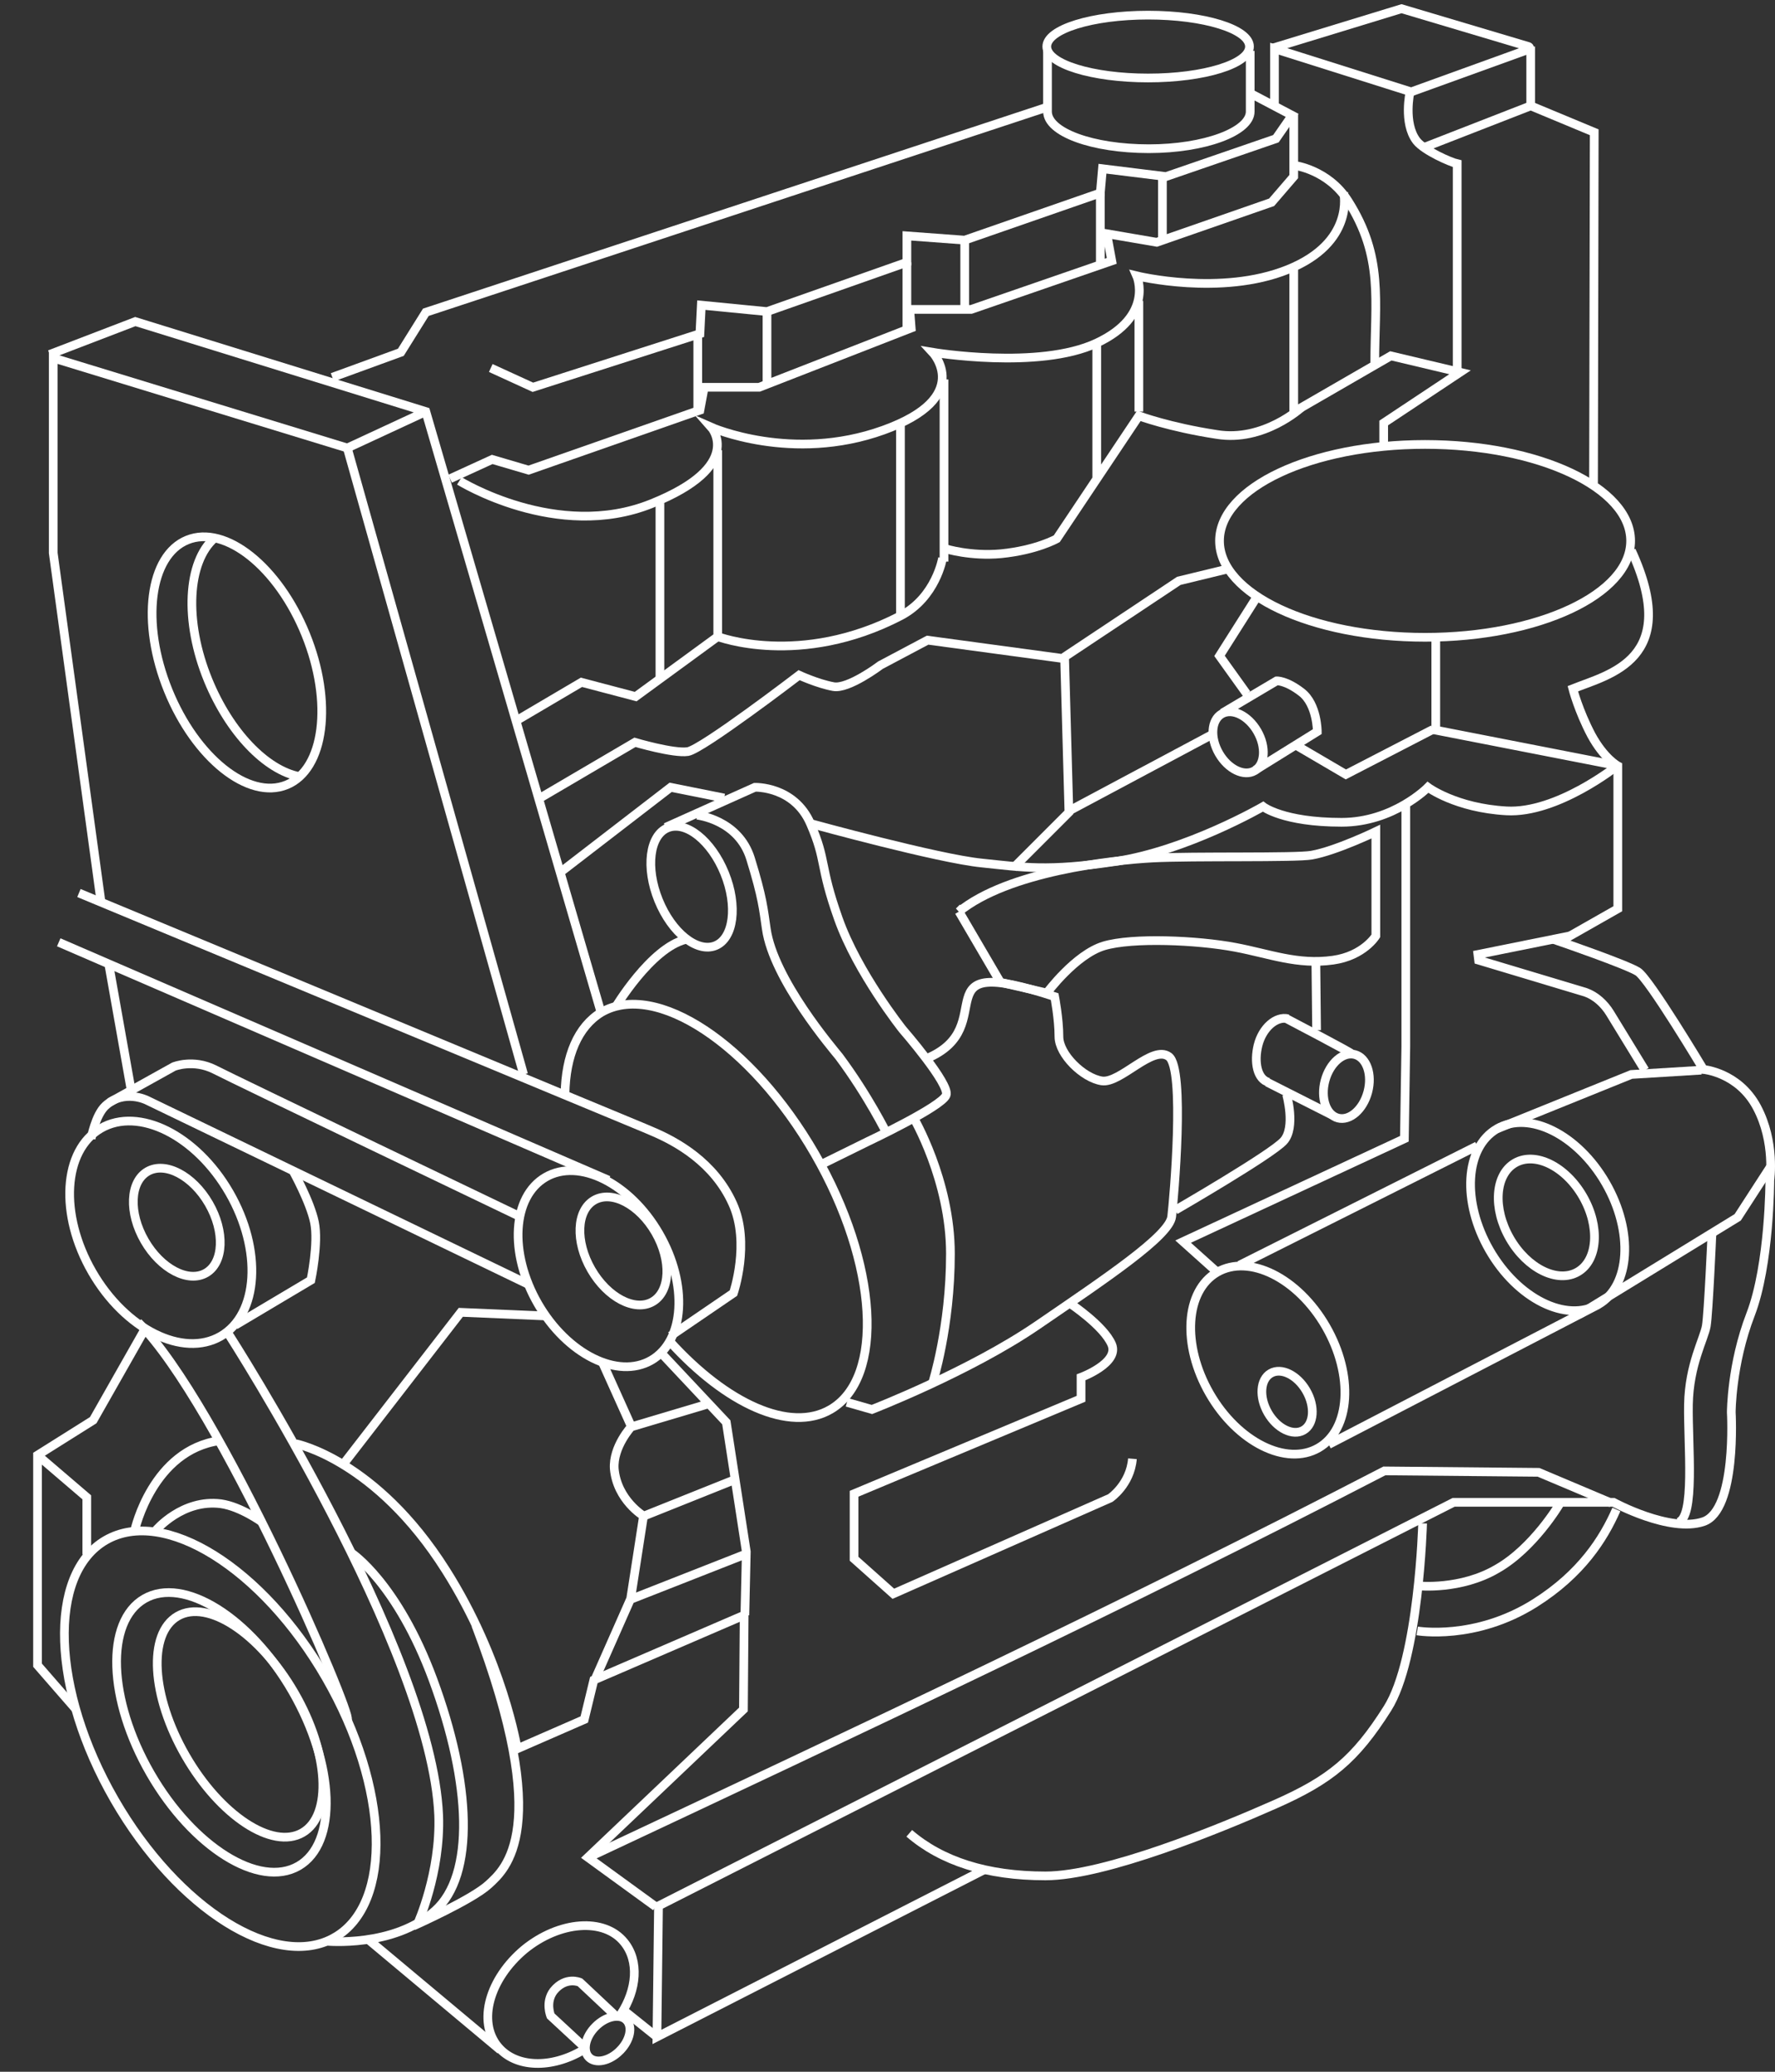 <svg xmlns="http://www.w3.org/2000/svg" width="408" height="476" fill="none"><rect width="100%" height="100%" fill="#333333" stroke="none"/><path stroke="#fff" stroke-miterlimit="10" stroke-width="2" d="m327 34 24.848-9.68 14.602 6.073-.164 80.607M375 126.5c11.5 25-5.013 28.369-13.472 31.741 0 0 1.313 5.087 4.266 10.667 2.953 5.416 6.07 7.058 6.07 7.058v32.823l-13.289 7.55s15.258 5.251 17.883 6.893c2.625 1.641 15.094 22.484 15.094 22.484s8.039.656 12.304 8.698c4.266 8.042 2.954 16.74 2.954 16.74s-.001 19.366-4.43 30.854c-4.43 11.489-4.43 22.485-4.43 22.485s1.313 22.484-6.398 25.11c-7.711 2.626-20.672-4.432-20.672-4.432h-36.751l-182.766 92.727L151 468l75.34-38.472"/><path stroke="#fff" stroke-miterlimit="10" stroke-width="2" d="M327 350s-.824 31.043-8.075 42.522c-7.417 11.739-13.185 16.435-25.875 22.043C280.36 420.174 253.992 431 240.313 431c-13.514 0-23.897-3.391-31.313-9.783m116.762-46.504s13.289 2.297 27.071-6.401c10.664-6.729 15.75-14.771 18.703-21.5"/><path stroke="#fff" stroke-miterlimit="10" stroke-width="2" d="M326.09 364.374s9.68.984 18.047-3.939c8.367-4.76 14.274-14.771 14.274-14.771m-55.347-12.994c7.376-4.26 8.14-16.749 1.707-27.896-6.433-11.146-17.628-16.728-25.004-12.468-7.376 4.26-8.14 16.749-1.707 27.895 6.433 11.147 17.628 16.729 25.004 12.469zm64.328-32.957c7.376-4.26 8.14-16.749 1.707-27.896-6.434-11.146-17.628-16.728-25.004-12.468-7.376 4.26-8.141 16.749-1.707 27.895 6.433 11.147 17.628 16.729 25.004 12.469zm-82.482-9.028 54.634-27.408m-34.126 68.601 62.016-32.167"/><path stroke="#fff" stroke-miterlimit="10" stroke-width="2" d="m363 302 36.427-22.312L407 268m-62.863-8.663 30.844-12.473 16.078-.985M84.5 445.5 115 471"/><path stroke="#fff" stroke-width="2" d="m143.5 462 7.5 6"/><path stroke="#fff" stroke-miterlimit="10" stroke-width="2" d="M133.973 471.049c-7.219 4.267-15.422 4.103-19.524-.821-4.758-5.744-1.969-15.591 6.07-22.32 8.04-6.564 18.376-7.385 22.969-1.641 3.446 4.267 2.953 10.832-.82 16.576M76.96 445.115c13.418-7.749 12.506-34.458-2.037-59.654-14.543-25.197-37.21-39.34-50.628-31.591-13.418 7.75-12.506 34.458 2.037 59.655 14.543 25.197 37.21 39.34 50.628 31.59z"/><path stroke="#fff" stroke-miterlimit="10" stroke-width="2" d="M68.622 428.724c9.024-5.212 8.406-23.182-1.38-40.137-9.786-16.954-25.034-26.474-34.058-21.262-9.023 5.212-8.406 23.181 1.38 40.136 9.786 16.955 25.034 26.474 34.058 21.263z"/><path stroke="#fff" stroke-miterlimit="10" stroke-width="2" d="M69.534 421.07c6.905-3.988 6.076-18.357-1.852-32.093-7.929-13.737-19.954-21.639-26.859-17.651-6.905 3.988-6.075 18.357 1.853 32.093 7.928 13.737 19.953 21.639 26.858 17.651zM96 441.998s5.324-11.651 4.832-24.945c-1.64-38.075-48.235-110.451-48.235-110.451m-20.836-2.79c18.868 18.874 49.547 90.758 48.07 91.25"/><path stroke="#fff" stroke-miterlimit="10" stroke-width="2" d="M50.735 307.005c8.71-5.03 9.6-19.798 1.989-32.985-7.611-13.188-20.842-19.8-29.552-14.769-8.71 5.03-9.6 19.799-1.99 32.986 7.612 13.187 20.843 19.799 29.553 14.768zm276.832-160.58c26.096 0 47.25-9.919 47.25-22.156 0-12.236-21.154-22.156-47.25-22.156s-47.25 9.92-47.25 22.156c0 12.237 21.154 22.156 47.25 22.156zM263.911 17.919c12.866 0 23.296-3.233 23.296-7.221s-10.43-7.221-23.296-7.221c-12.867 0-23.297 3.233-23.297 7.22 0 3.989 10.43 7.222 23.297 7.222zM65.87 180.333c8.733-3.543 10.704-19.013 4.403-34.552-6.3-15.539-18.488-25.264-27.22-21.72-8.734 3.543-10.705 19.013-4.403 34.552 6.3 15.539 18.488 25.264 27.22 21.72z"/><path stroke="#fff" stroke-miterlimit="10" stroke-width="2" d="m17.488 392.764-8.86-10.175v-48.251l12.797-8.042 12.305-21.663M31 351.5s4.078-18.366 19.5-20.5m17.519.715s18.375 3.61 34.453 29.049c13.125 20.679 16.407 41.029 16.407 41.029l15.422-6.729 2.199-9.063 34.551-14.898-.164 21.664-35.766 33.972 15.586 11.324m-69.891-81.239s10.5 6.893 18.703 29.049c8.86 23.961 9.669 44.922.481 53.128-9.516 8.534-25 7-25 7"/><path stroke="#fff" stroke-miterlimit="10" stroke-width="2" d="M95 442.499s13.5-6 17.316-9.526c3.816-3.525 14.93-12.637-2.953-59.575m33.1 97.785c2.371-2.372 3.046-5.541 1.508-7.079-1.537-1.538-4.706-.863-7.076 1.509-2.371 2.371-3.046 5.54-1.508 7.078 1.537 1.539 4.706.863 7.076-1.508z"/><path stroke="#fff" stroke-miterlimit="10" stroke-width="2" d="m141.355 463.009-8.039-7.55s-3.281-1.477-6.07 1.97c-1.969 2.625-.656 5.744-.656 5.744l7.91 7.327M78.355 337.129l27.563-35.613 19.195.82m13.289 10.504 6.727 14.935s-4.266 4.595-3.938 9.683c.657 7.221 6.727 10.831 6.727 10.831l-2.953 19.038-8.203 18.545m8.531-58.097L163 322.5m-14.918 25.788 20.508-8.206m-23.297 27.246 26.742-10.504m-20.508-46.445 15.422 16.412 4.594 29.705-.328 14.607"/><path stroke="#fff" stroke-miterlimit="10" stroke-width="2" d="M149.705 312.528c7.689-4.442 8.488-17.46 1.783-29.077-6.706-11.617-18.375-17.434-26.065-12.993-7.69 4.442-8.488 17.46-1.783 29.077s18.375 17.434 26.065 12.993z"/><path stroke="#fff" stroke-miterlimit="10" stroke-width="2" d="M150.015 299.073c4.081-2.357 4.377-9.485.662-15.922-3.715-6.436-10.034-9.743-14.115-7.387-4.08 2.357-4.376 9.485-.661 15.922 3.715 6.436 10.034 9.744 14.114 7.387zM47.36 292.467c4.08-2.356 4.377-9.484.662-15.921-3.715-6.437-10.035-9.744-14.115-7.387-4.08 2.356-4.377 9.485-.662 15.921 3.715 6.437 10.035 9.744 14.115 7.387zm6.714 12.002 17.39-10.339s1.805-8.535.82-13.294c-.984-4.759-4.921-11.816-4.921-11.816"/><path stroke="#fff" stroke-miterlimit="10" stroke-width="2" d="M121.832 295.278 33.73 252.771s-5.25-2.625-9.516 1.313c-2.296 2.134-3.28 7.55-3.28 7.55"/><path stroke="#fff" stroke-miterlimit="10" stroke-width="2" d="m25.199 253.266 14.765-8.206s4.43-1.805 9.352.657c4.758 2.461 70.219 33.808 70.219 33.808"/><path stroke="#fff" stroke-miterlimit="10" stroke-width="2" d="m154.152 306.933 14.438-9.847s3.937-11.488-.164-20.515c-4.266-9.519-12.961-14.278-18.375-16.576-.657-.328-8.696-3.61-20.508-8.534-37.079-15.427-111.4-46.281-111.4-46.281M13.5 216.5l126.379 54.654M8.628 334.34l11.32 9.683v13.129"/><path stroke="#fff" stroke-miterlimit="10" stroke-width="2" d="M129.871 251.295c.164-8.698 2.953-15.427 8.367-18.71 12.469-7.221 34.453 7.222 49.055 32.496 14.602 25.274 16.078 51.533 3.609 58.754-9.351 5.416-23.953-1.313-36.914-15.591M30.12 250.311 25 221.5m-1.77-14.188-10.992-80.254V82.254l67.594 20.679 40.523 143.931"/><path stroke="#fff" stroke-miterlimit="10" stroke-width="2" d="m11.417 81.432 19.688-7.55 66.773 20.68 40.36 138.351m-58.406-129.98 18.047-8.37m189.492-82.879v13.95c0 4.595-10.5 8.534-23.297 8.534-12.961 0-23.297-3.775-23.297-8.534v-13.95"/><path stroke="#fff" stroke-miterlimit="10" stroke-width="2" d="m76.386 86.685 15.75-5.744 5.743-9.19 143.227-47.267M112.808 84.552l9.68 4.43 38.391-12.308.328-6.565 15.094 1.477 32.156-11.324V54.19l13.289.985 31.172-10.832.492-5.58 14.602 1.805 25.266-8.698L297 26.5l-9.5-5"/><path stroke="#fff" stroke-miterlimit="10" stroke-width="2" d="m103.457 109.989 9.68-4.431 8.367 2.462 39.375-13.786.984-5.252h12.633l34.946-13.621-.329-4.268h14.11l32.32-11.16-1.148-6.236 11.484 1.97 26.414-9.191 5.086-5.909V26.125m-30.187 14.441v15.1m-45.446-.49V72.08m-13.289-11.818v16.083m-32.156-4.103v16.74m-15.914-11.654v16.904m92.531-49.888v15.92"/><path stroke="#fff" stroke-miterlimit="10" stroke-width="2" d="M105.59 110.483s22.476 13.95 44.133 5.252c21.656-8.698 13.781-17.56 13.781-17.56s18.539 8.205 39.539.656c21-7.55 11.32-17.889 11.32-17.889s24.446 4.103 37.735-2.133c13.289-6.237 9.188-15.427 9.188-15.427s19.359 4.759 34.781-1.478c15.422-6.236 12.797-17.56 12.797-17.56"/><path stroke="#fff" stroke-miterlimit="10" stroke-width="2" d="M297.5 38s7.754.926 12.348 8.148C318.088 59.1 316 69 316 83.5"/><path stroke="#fff" stroke-miterlimit="10" stroke-width="2" d="M292.95 23.993V11.19l31.172 9.847s-1.641 7.222 1.476 11.325c1.805 2.297 7.875 4.923 9.352 5.251V85.21"/><path stroke="#fff" stroke-miterlimit="10" stroke-width="2" d="M292.621 11.027 322.153 2l29.203 8.698c.328.164.328.493 0 .657l-27.235 9.847M298.5 94l21.192-12.238 15.914 3.774-17.555 11.653v5.311m-153.071.926v43.983m52.008-60.233v41.85m44.79-59.901v25.438m-142.899 70.899 14.766-8.698 12.468 3.282 18.868-13.786s18.867 7.221 42-4.759c8.203-4.267 9.679-13.294 9.679-13.294m-52.203 89.065c4.198-1.703 5.144-9.145 2.113-16.62-3.031-7.476-8.892-12.155-13.091-10.451-4.198 1.703-5.144 9.144-2.113 16.62 3.032 7.476 8.892 12.155 13.091 10.451z"/><path stroke="#fff" stroke-miterlimit="10" stroke-width="2" d="m153.004 190.079 20.508-9.191s9.023-.328 12.796 8.37c3.774 8.699 1.969 9.355 6.399 21.828 4.43 12.473 14.766 25.438 14.766 25.438s10.992 12.638 10.007 15.099c-.984 2.626-18.046 10.668-18.046 10.668l-10.336 5.088"/><path stroke="#fff" stroke-miterlimit="10" stroke-width="2" d="M160.222 187.289s9.516.985 12.305 10.011c2.789 9.027 2.953 11.653 3.61 16.084 1.64 11.652 15.422 27.736 16.734 29.377 6.727 9.027 10.992 17.725 10.992 17.725m-9.187 61.708 5.742 1.641s22.477-8.698 38.063-19.366c15.586-10.667 30.352-20.514 30.844-24.946.492-4.267 3.117-33.972-.656-36.762-3.774-2.79-11.157 6.236-15.422 5.58-4.266-.657-9.844-6.072-9.844-10.175 0-4.103-.985-9.191-.985-9.191-31.926-10.511-11.531 6.864-29.531 14.278m-71.532-11.65s8.204-13.786 16.243-15.755"/><path stroke="#fff" stroke-miterlimit="10" stroke-width="2" d="M209.934 256.711s8.531 14.442 8.531 31.347c0 16.904-4.102 29.705-4.102 29.705M314.4 250.9c1.078-4.027-.247-7.882-2.96-8.609-2.713-.727-5.787 1.948-6.866 5.976-1.078 4.027.247 7.881 2.96 8.608 2.713.727 5.787-1.948 6.866-5.975zm57.3-74.935s-13.781 10.996-25.43 10.339c-11.648-.656-18.047-5.416-18.047-5.416s-7.875 8.042-19.851 8.042c-13.454 0-18.047-3.61-18.047-3.61s-17.555 10.175-34.126 12.637c-15.421 2.297-21 1.313-30.515.328-10.008-.985-39.211-9.027-39.211-9.027"/><path stroke="#fff" stroke-miterlimit="10" stroke-width="2" d="M323.137 184.664v55.8l-.328 21.172-50.859 23.633 7.875 7.057m81.047-77.299-21.164 4.267.164 1.313 24.61 7.386c2.296.82 4.265 2.626 5.578 4.759l8.039 13.13M135.285 426.737c62.802-29.483 122.285-57.409 182.93-88.788l35.438.328 16.734 7.058M246 299.5s7.739 5.134 9.543 9.401c1.805 4.267-7.054 7.55-7.054 7.55v4.923l-52.173 21.828v14.935l9.024 8.041 49.875-21.991s4.594-3.119 5.086-9.027m38.883-241.582s-8.695 8.042-19.524 6.237c-10.828-1.642-17.883-4.267-17.883-4.267l-18.867 28.228s-4.594 2.626-12.797 3.446c-7.054.657-12.797-1.148-12.797-1.148M206.98 97.352v43.983m45.118-62.526v31.182m45.281-48.417v33.809M151.691 115.57v40.538m-22.476 43.984 24.937-19.201 12.305 2.461m-97.617-4.923c-7.712-1.477-16.079-10.176-21-22.156-5.579-13.622-4.759-27.244 1.476-32.66m261.352 118.491c-.164-.328-14.929-8.042-14.929-8.042m10.5 22.159-14.93-7.549"/><path stroke="#fff" stroke-miterlimit="10" stroke-width="2" d="M291.637 248.671c-2.625-.656-3.445-4.595-2.461-8.534.985-3.939 4.102-6.729 6.891-6.072m6.398-12.803.164 15.427m-6.89 14.772s2.132 7.549-.657 10.668c-2.789 3.118-24.937 15.919-24.937 15.919m-146.016-94.696 21.82-12.801s8.86 2.626 12.141 2.133c3.281-.492 25.594-17.56 25.594-17.56s4.266 1.969 7.875 2.626c3.445.656 10.828-4.924 10.828-4.924l10.828-5.744 31.5 4.267.985 35.286-12.797 12.801m49.547-68.768-11.485 2.79-26.414 17.561m43.821 26.075c2.433-1.405 2.715-5.471.631-9.081-2.084-3.611-5.745-5.399-8.178-3.994-2.432 1.405-2.715 5.471-.631 9.081 2.084 3.611 5.746 5.399 8.178 3.994zm41.656-30.594v21.259l41.18 8.042"/><path stroke="#fff" stroke-miterlimit="10" stroke-width="2" d="m288.52 176.95 14.274-8.862s-.001-6.237-3.61-9.027c-3.609-2.79-5.742-2.626-5.742-2.626l-12.469 7.386m16.898 7.383 11.485 6.729 20.016-10.339M289 137l-8.683 13.691 6.234 8.698m-8.203 9.521-32.32 17.233m-25.594 23.301 9.515 16.247 10.665 2.462s6.562-8.862 13.125-10.832c6.562-1.969 21.492-1.313 30.187.329 7.875 1.477 14.274 4.103 22.477 2.954 7.055-.985 9.844-5.58 9.844-5.58v-23.962s-9.188 4.432-14.766 5.416c-3.609.657-27.07.165-36.586.657-9.352.492-33.141 3.118-44.461 12.309zM393.5 283.5s-.8 18.18-1.292 21.134c-.492 2.954-3.937 8.862-4.102 18.053-.164 9.19 1.641 26.259-2.46 27.079m-86.022-21.16c2.432-1.405 2.715-5.471.631-9.082-2.084-3.61-5.745-5.399-8.178-3.994-2.432 1.405-2.715 5.471-.631 9.082 2.084 3.611 5.745 5.399 8.178 3.994zm63.043-36.386c4.629-2.674 5.15-10.441 1.164-17.349-3.987-6.907-10.972-10.339-15.602-7.666-4.63 2.674-5.151 10.442-1.164 17.349s10.972 10.34 15.602 7.666zM35.863 351.571s6.07-7.221 14.93-6.072c4.593.656 9.515 4.267 9.515 4.267m291.54-325.445V10.699"/></svg>